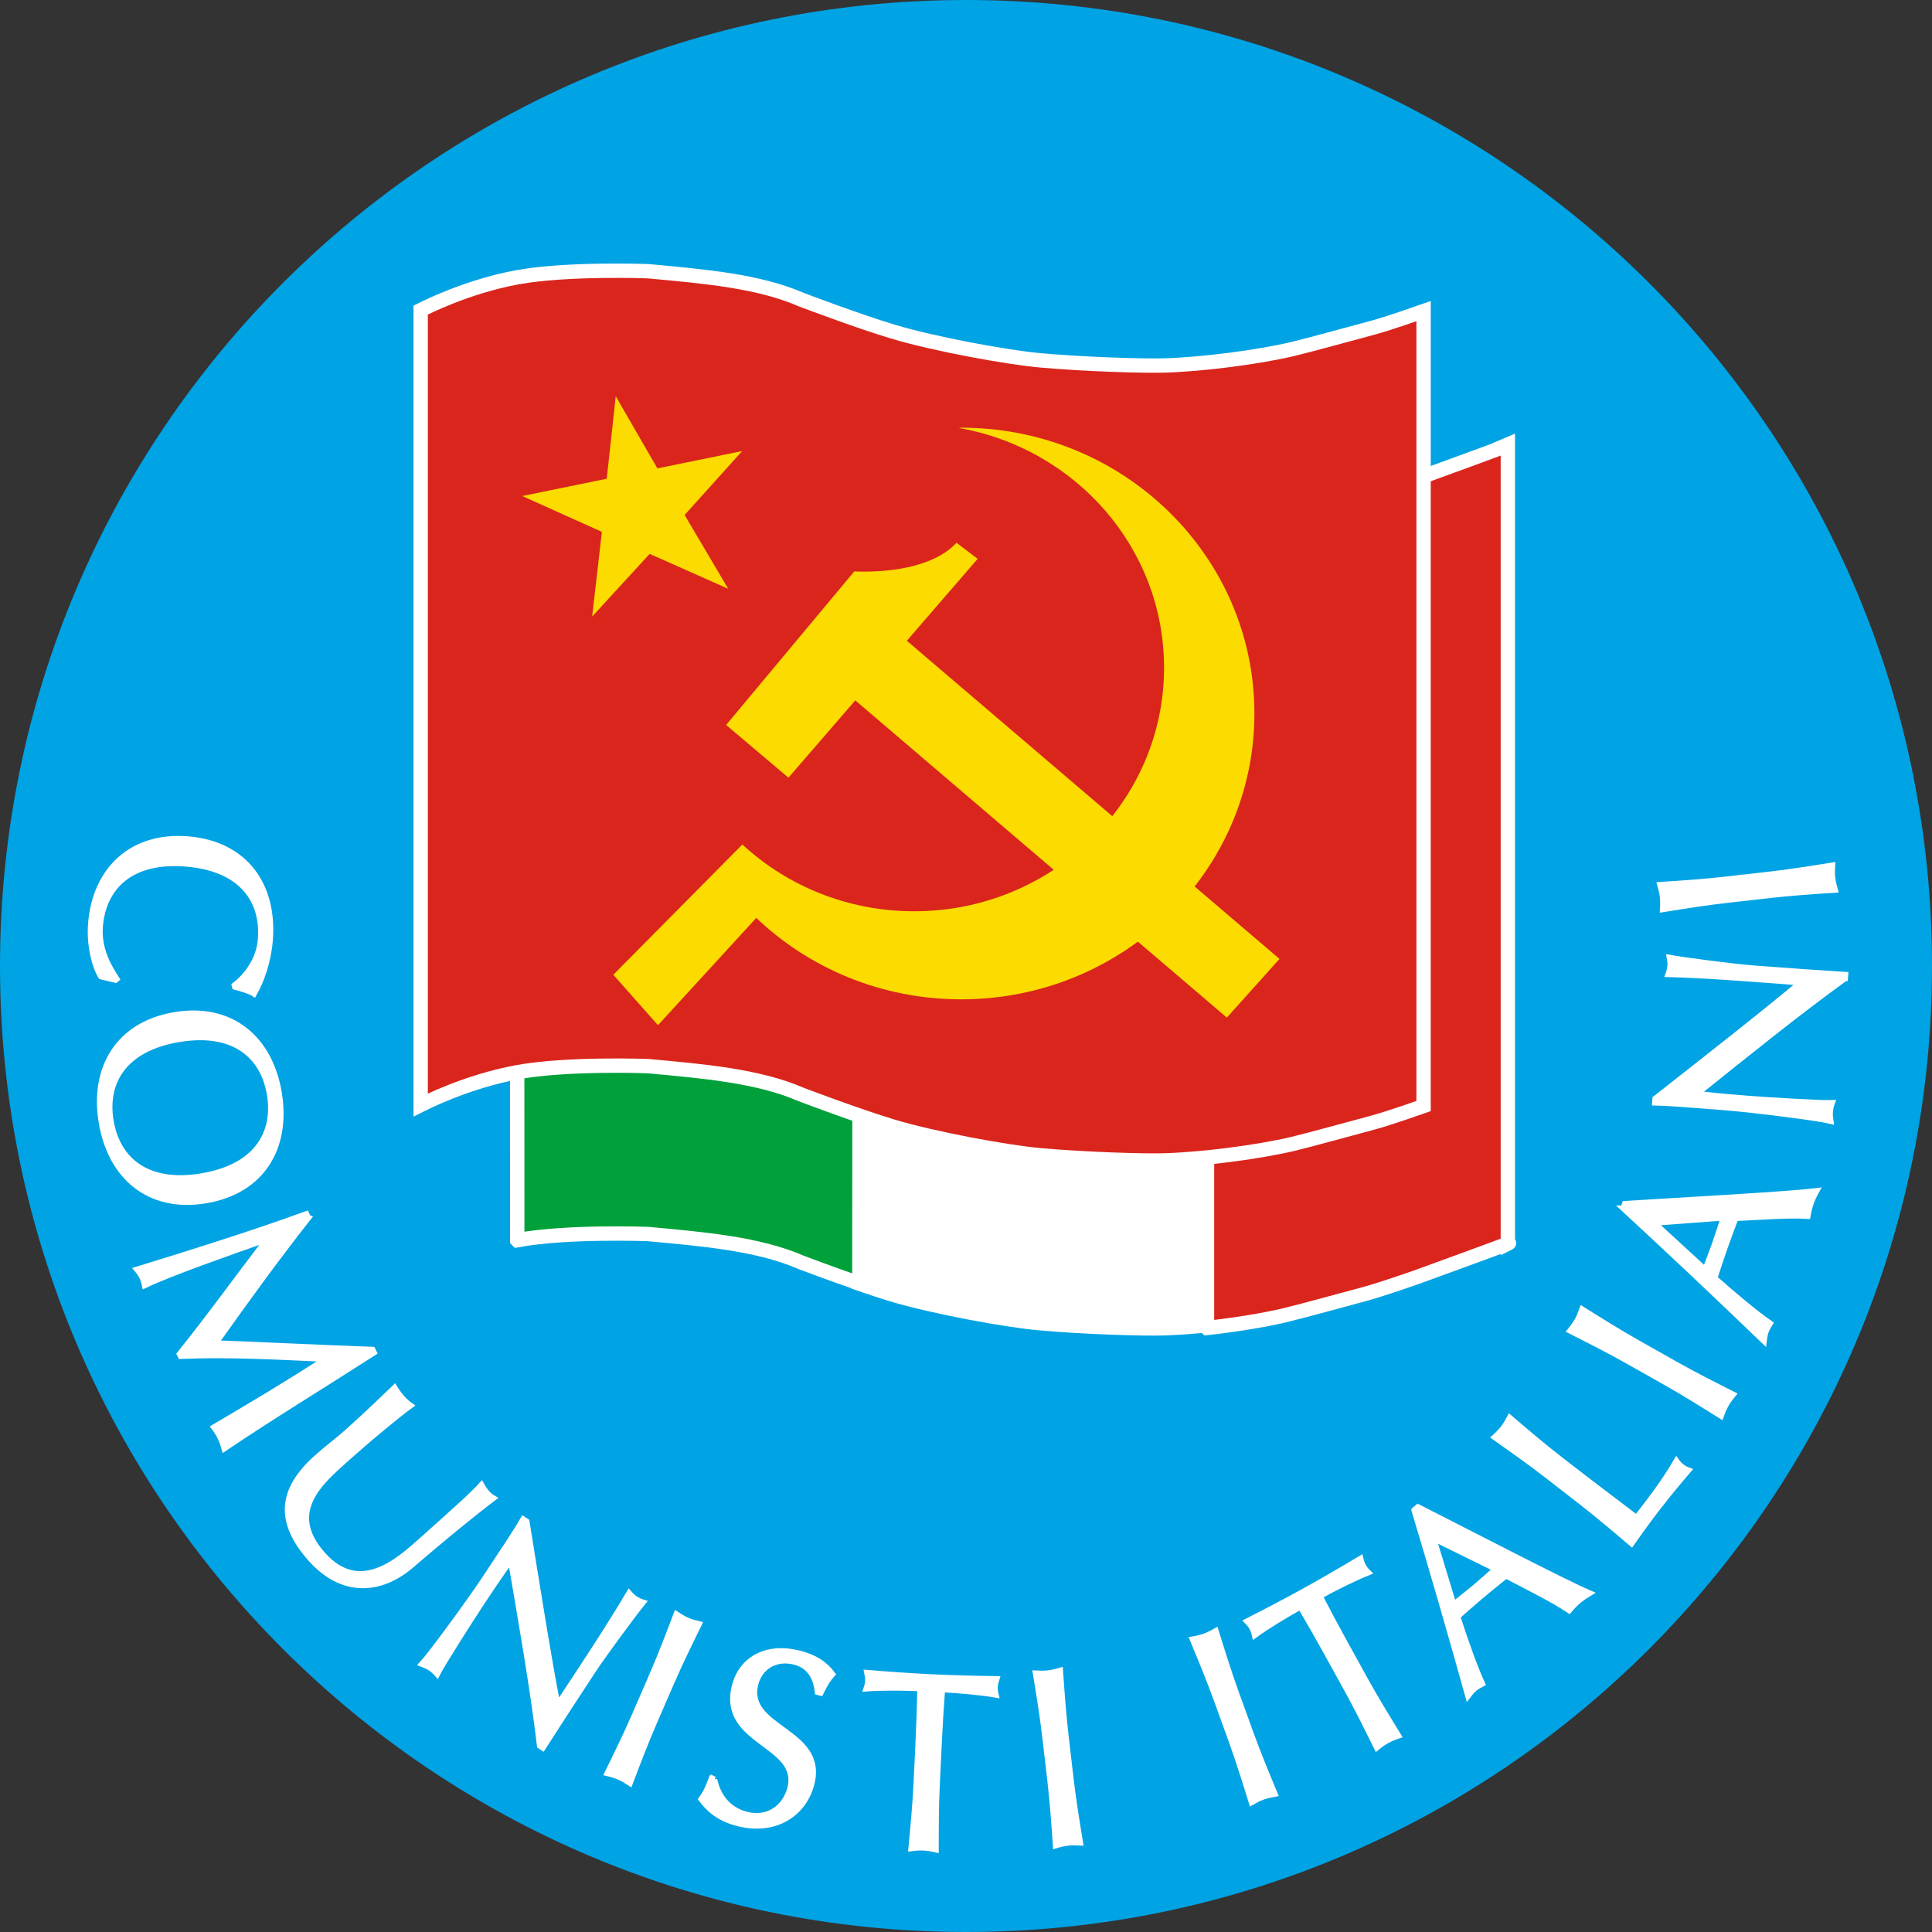 <?xml version="1.0" encoding="UTF-8"?>
<!DOCTYPE svg PUBLIC "-//W3C//DTD SVG 1.1//EN" "http://www.w3.org/Graphics/SVG/1.1/DTD/svg11.dtd">
<svg xmlns="http://www.w3.org/2000/svg" xml:space="preserve" width="1024px" height="1024px" style="shape-rendering:geometricPrecision; text-rendering:geometricPrecision; image-rendering:optimizeQuality; fill-rule:evenodd; clip-rule:evenodd"
viewBox="0 0 1168.15 1168.15"
 xmlns:xlink="http://www.w3.org/1999/xlink">
 <rect x="0" y="0" width="1168.15" height="1168.15" fill="#333333" stroke="none"/>
 <defs>
  <style type="text/css">
   <![CDATA[
    .str1 {stroke:white;stroke-width:3.47}
    .str0 {stroke:white;stroke-width:8.676}
    .fil3 {fill:#00A13A;fill-rule:nonzero}
    .fil0 {fill:#00A3E4;fill-rule:nonzero}
    .fil2 {fill:#DA251D;fill-rule:nonzero}
    .fil4 {fill:#FCDB00;fill-rule:nonzero}
    .fil5 {fill:white;fill-rule:nonzero}
    .fil1 {fill:white;fill-rule:nonzero}
   ]]>
  </style>
 </defs>
 <g id="Livello_x0020_1">
  <path class="fil0" d="M584.075 1168.15c322.569,0 584.077,-261.504 584.077,-584.079 0,-322.57 -261.508,-584.074 -584.077,-584.074 -322.57,0 -584.075,261.503 -584.075,584.074 0,322.574 261.504,584.079 584.075,584.079z"/>
  <path class="fil1 str0" d="M519.209 295.506l0 480.535c7.058,2.431 14.031,4.787 20.177,6.634 24.761,7.443 68.783,15.555 89.164,17.364 27.904,2.483 62.534,3.461 74.946,3.101 7.07,-0.208 15.137,-0.754 23.533,-1.563l7.185 -1.051 0 -480.321c-10.913,1.21 -21.665,2.038 -30.717,2.298 -12.412,0.36 -47.042,-0.62 -74.946,-3.101 -20.381,-1.81 -64.403,-9.921 -89.164,-17.361 -6.062,-1.822 -13.216,-4.139 -20.177,-6.534l0 0z"/>
  <path class="fil2 str0" d="M729.808 802.932c16.75,-1.859 34.034,-4.621 46.775,-7.625 9.956,-2.346 39.643,-10.539 48.946,-13.022 9.303,-2.483 30.56,-9.922 30.56,-9.922 0,0 53.977,-19.63 55.609,-20.444 1.63,-0.821 0,0 0,0l0 -482.727c-1.632,0.814 -55.609,20.444 -55.609,20.444l-0.22 0c0,0 -21.037,7.443 -30.34,9.924 -9.302,2.48 -38.989,10.672 -48.946,13.022 -12.741,3.003 -30.025,5.763 -46.775,7.622l0 482.727 0 0z"/>
  <path class="fil3 str0" d="M312.746 749.852c30.344,-5.579 79.14,-3.72 79.14,-3.72 33.444,3.101 66.742,5.885 92.653,17.216 0,0 17.301,6.575 35.06,12.692l0.364 -480.535c-17.862,-6.149 -35.424,-12.796 -35.424,-12.796 -25.911,-11.33 -59.209,-14.115 -92.653,-17.215 0,0 -48.944,-1.862 -79.287,3.722l0.146 480.635 0 0z"/>
  <path class="fil2 str0" d="M860.741 188.116l0 0c0,0 -21.038,7.443 -30.34,9.923 -9.302,2.48 -38.99,10.674 -48.946,13.022 -21.037,4.96 -54.481,9.258 -77.424,9.921 -12.413,0.36 -47.043,-0.62 -74.947,-3.097 -20.38,-1.814 -64.403,-9.924 -89.168,-17.365 -21.613,-6.496 -55.378,-19.33 -55.378,-19.33 -25.911,-11.327 -59.209,-14.113 -92.653,-17.211 0,0 -48.944,-1.863 -79.287,3.718 -30.341,5.581 -55.765,18.559 -58.245,19.801l0 480.638c2.48,-1.241 27.904,-14.221 58.245,-19.799 30.342,-5.584 79.287,-3.72 79.287,-3.72 33.444,3.097 66.742,5.88 92.653,17.212 0,0 33.764,12.831 55.378,19.329 24.765,7.439 68.788,15.551 89.168,17.361 27.904,2.481 62.534,3.46 74.947,3.1 22.942,-0.66 56.387,-4.96 77.424,-9.921 9.955,-2.347 39.643,-10.54 48.946,-13.022 9.302,-2.483 30.34,-9.922 30.34,-9.922l0 -480.638 0 0z"/>
  <polygon class="fil4" points="397.476,283.206 448.745,272.724 413.942,311.364 440.268,355.983 392.802,334.891 358.024,372.8 363.922,321.59 315.771,299.91 366.859,289.465 372.303,239.613 397.476,283.206 "/>
  <path class="fil4" d="M579.787 258.761c70.537,12.421 124.045,72.588 124.045,144.937 0,81.341 -67.64,147.286 -151.081,147.286 -40.247,0 -76.825,-15.348 -103.9,-40.364l-78.02 78.748 27.002 30.48 59.432 -64.858c31.959,30.459 75.688,49.238 123.916,49.238 97.903,0 177.269,-77.376 177.269,-172.82 0,-95.442 -79.365,-172.817 -177.269,-172.817l-1.393 0.17 0 0z"/>
  <path class="fil4" d="M516.512 345.502l-77.462 92.834 37.665 31.871 114.409 -132.323 -12.784 -9.702c-14.924,15.935 -44.065,18.015 -61.827,17.321l0 0z"/>
  <polygon class="fil4" points="773.619,579.794 546.685,386.048 514.853,421.518 741.784,615.269 773.619,579.794 "/>
  <path class="fil5 str1" d="M61.065 590.419c-2.72,-4.028 -7.298,-17.041 -6.069,-32.176 2.592,-31.93 24.306,-53.623 58.658,-50.837 34.353,2.79 52.285,27.705 49.57,61.148 -1.057,13.016 -5.182,24.407 -9.629,32.273 -2.602,-1.733 -8.416,-3.275 -11.546,-4.139l-0.229 -0.932c5.037,-3.855 14.649,-13.432 15.803,-27.658 1.929,-23.756 -11.577,-43.133 -45.173,-45.86 -33.595,-2.729 -50.051,14.216 -51.98,37.974 -1.167,14.377 6.144,25.633 10.068,31.742l-0.655 0.555 -8.818 -2.089z"/>
  <path class="fil5 str1" d="M121.977 711.16c-33.241,5.565 -51.074,-9.922 -55.011,-33.432 -3.909,-23.358 7.905,-43.81 41.148,-49.377 33.242,-5.567 51.074,9.921 54.985,33.28 3.936,23.511 -7.881,43.963 -41.123,49.529zm-16.32 -97.484c-33.991,5.693 -49.746,32.034 -44.232,64.98 5.541,33.093 29.018,52.867 63.01,47.177 33.991,-5.693 49.745,-32.033 44.204,-65.126 -5.516,-32.946 -28.99,-52.719 -62.982,-47.031z"/>
  <path class="fil5 str1" d="M186.384 736.347c-19.6,24.93 -37.362,49.471 -56.093,75.833 13.306,0.267 63.187,2.8 94.955,3.867l0.864 1.771c-32.938,21.13 -61.357,38.363 -90.478,57.968 -0.657,-2.381 -1.38,-4.558 -2.446,-6.745 -1.064,-2.185 -2.334,-4.101 -3.808,-6.083 23.493,-13.819 45.217,-26.776 67.154,-41.023l-0.133 -0.272c-28.845,-1.305 -57.347,-2.947 -87.169,-1.749l-0.598 -1.23c17.462,-21.693 34.813,-45.691 52.631,-69.075l-0.132 -0.275c-23.782,8.387 -58.122,20.406 -73.609,27.79 -0.39,-1.84 -0.85,-3.474 -1.649,-5.109 -0.796,-1.639 -1.801,-3.008 -3.009,-4.444 32.487,-9.934 71.994,-22.439 102.389,-33.542l1.13 2.317z"/>
  <path class="fil5 str1" d="M291.078 897.823c0.976,1.779 2.167,3.567 3.583,5.152 1.013,1.13 2.351,2.173 3.6,2.888 -11.337,8.503 -32.07,25.404 -48.8,39.947 -20.238,17.682 -43.227,17.254 -61.437,-3.122 -20.033,-22.414 -18.521,-41.683 3.439,-61.309 7.02,-6.275 12.732,-10.362 18.392,-15.421 12.453,-11.132 22.35,-20.791 28.713,-26.882 1.279,2.109 3.075,4.579 4.696,6.388 1.414,1.584 3.262,3.195 4.916,4.363 -7.287,5.291 -23.288,18.373 -40.043,33.348 -15.396,13.76 -35.432,31.666 -12.869,56.91 22.158,24.789 45.364,4.049 59.626,-8.697 21.51,-19.224 32.377,-28.938 36.184,-33.564z"/>
  <path class="fil5 str1" d="M326.406 1055.6c-4.245,-35.401 -11.198,-74.963 -17.595,-112.335 -3.229,4.601 -8.509,12.031 -17.392,25.451 -7.206,10.887 -24.381,37.94 -27.101,43.422 -1.14,-1.301 -2.491,-2.559 -4.012,-3.567 -1.519,-1.005 -3.206,-1.758 -5.102,-2.465 4.949,-5.282 28.05,-36.601 39.111,-53.317 10.559,-15.953 18.686,-28.23 22.077,-34.178l2.026 1.338c5.804,36.068 13.587,85.097 18.729,110.896 14.998,-22.663 31.34,-47.352 43.23,-67.517 1.14,1.301 2.494,2.559 3.884,3.482 1.394,0.92 2.826,1.508 4.473,2.046 -5.704,6.968 -23.561,31.199 -30.098,41.07 -8.548,12.917 -26.813,41.066 -30.458,46.844l-1.773 -1.169z"/>
  <path class="fil5 str1" d="M394.414 1012.62c5.199,-11.975 9.902,-24.337 14.543,-36.554 2.185,1.445 4.293,2.69 6.521,3.661 2.228,0.965 4.578,1.651 7.128,2.261 -5.757,11.734 -11.573,23.613 -16.771,35.589l-10.398 23.956c-5.198,11.979 -9.901,24.333 -14.542,36.553 -2.186,-1.444 -4.293,-2.689 -6.522,-3.656 -2.227,-0.97 -4.579,-1.66 -7.127,-2.266 5.755,-11.738 11.572,-23.613 16.77,-35.588l10.398 -23.956z"/>
  <path class="fil5 str1" d="M431.955 1075.9c1.462,7.739 6.666,18.008 19.313,21.253 13.091,3.354 23.483,-4.165 26.5,-15.929 6.941,-27.061 -42.366,-27.322 -33.501,-61.882 4.187,-16.326 19.482,-24.63 39.042,-19.613 9.265,2.376 15.316,6.277 19.993,12.492 -2.633,2.931 -4.53,6.05 -7.14,11.336l-1.763 -0.454c-0.663,-5.967 -2.925,-15.482 -13.956,-18.308 -11.03,-2.829 -20.895,2.63 -23.649,13.37 -7.051,27.501 42.217,27.908 33.881,60.408 -4.603,17.944 -21.869,29.661 -44.518,23.85 -12.207,-3.127 -18.025,-9.168 -22.115,-14.603 2.933,-4.105 4.128,-6.934 6.148,-12.374l1.767 0.454z"/>
  <path class="fil5 str1" d="M555.319 1052.27c0.5,-10.463 0.852,-20.936 1.051,-31.411 -10.464,-0.5 -23.994,-0.542 -32.535,0.114 0.526,-1.495 0.911,-3.148 0.991,-4.816 0.069,-1.517 -0.16,-3.051 -0.532,-4.737 13.022,1.076 26.044,2.004 39.091,2.626 13.039,0.627 26.094,0.949 39.159,1.119 -0.534,1.643 -0.91,3.143 -0.991,4.812 -0.073,1.516 0.152,3.203 0.534,4.737 -8.443,-1.466 -21.91,-2.72 -32.373,-3.22 -0.805,10.451 -1.457,20.911 -1.958,31.374l-1.249 26.082c-0.623,13.044 -0.648,26.265 -0.665,39.333 -2.559,-0.577 -4.969,-0.995 -7.396,-1.11 -2.424,-0.118 -4.863,0.068 -7.465,0.398 1.23,-13.009 2.467,-26.175 3.093,-39.218l1.246 -26.083z"/>
  <path class="fil5 str1" d="M631.978 1050.7c-1.509,-12.966 -3.635,-26.018 -5.749,-38.918 2.613,0.152 5.062,0.178 7.476,-0.106 2.415,-0.279 4.792,-0.86 7.304,-1.613 0.906,13.038 1.825,26.23 3.338,39.202l3.015 25.938c1.509,12.966 3.635,26.018 5.749,38.918 -2.618,-0.152 -5.066,-0.178 -7.476,0.106 -2.415,0.279 -4.792,0.86 -7.304,1.613 -0.906,-13.038 -1.83,-26.229 -3.337,-39.201l-3.016 -25.939z"/>
  <path class="fil5 str1" d="M735.633 1027.76c-4.444,-12.277 -9.511,-24.489 -14.522,-36.558 2.58,-0.449 4.969,-0.991 7.252,-1.821 2.283,-0.823 4.47,-1.937 6.74,-3.245 3.872,12.483 7.795,25.111 12.239,37.388l8.883 24.557c4.449,12.277 9.515,24.489 14.527,36.563 -2.58,0.449 -4.969,0.991 -7.257,1.817 -2.279,0.826 -4.465,1.94 -6.736,3.245 -3.871,-12.484 -7.793,-25.108 -12.239,-37.389l-8.887 -24.557z"/>
  <path class="fil5 str1" d="M801.883 998.775c-5.067,-9.171 -10.265,-18.266 -15.594,-27.289 -9.171,5.062 -20.706,12.128 -27.632,17.169 -0.339,-1.551 -0.882,-3.156 -1.686,-4.617 -0.738,-1.33 -1.737,-2.512 -2.94,-3.754 11.649,-5.913 23.223,-11.963 34.656,-18.273 11.429,-6.313 22.71,-12.892 33.919,-19.607 0.407,1.687 0.882,3.16 1.686,4.622 0.733,1.33 1.805,2.644 2.94,3.754 -7.956,3.181 -20.08,9.179 -29.247,14.245 4.796,9.321 9.726,18.564 14.793,27.731l12.628 22.859c6.312,11.428 13.23,22.697 20.076,33.834 -2.483,0.851 -4.754,1.757 -6.88,2.935 -2.127,1.169 -4.109,2.609 -6.143,4.262 -5.787,-11.726 -11.641,-23.579 -17.953,-35.008l-12.623 -22.864z"/>
  <path class="fil5 str1" d="M904.445 948.691c-4.198,3.741 -8.51,7.578 -12.802,11.201 -4.063,3.427 -8.668,6.913 -12.73,10.34l-12.216 -40.146 37.748 18.606zm-49.339 -35.64c11.268,37.368 22.01,74.592 32.504,112.221 1.216,-1.622 2.41,-3.029 3.804,-4.202 1.393,-1.178 2.978,-2.119 4.782,-3.042 -4.193,-8.98 -9.773,-24.536 -14.983,-40.6 4.66,-4.125 9.205,-8.159 13.957,-12.175 5.109,-4.307 10.312,-8.498 15.404,-12.594 12.886,6.804 29.23,14.869 38.185,21.016 1.796,-2.109 3.576,-4.007 5.664,-5.769 2.089,-1.762 4.258,-3.195 6.639,-4.609 -16.623,-7.228 -69.67,-34.779 -103.754,-52.106l-2.202 1.859z"/>
  <path class="fil5 str1" d="M935.53 892.15c-10.315,-8.006 -21.118,-15.627 -31.806,-23.15 1.945,-1.762 3.673,-3.495 5.16,-5.414 1.492,-1.915 2.741,-4.025 3.962,-6.341 9.946,8.484 20.002,17.067 30.323,25.073 20.146,15.64 34.483,26.383 46.326,35.39 8.753,-11.277 16.386,-21.109 24.138,-34.314 0.923,1.292 1.932,2.465 3.136,3.394 1.198,0.932 2.583,1.622 4.061,2.194 -6.036,7.037 -12.052,14.29 -17.728,21.601 -5.774,7.438 -11.214,14.936 -16.623,22.655 -9.946,-8.489 -20.004,-17.062 -30.323,-25.07l-20.626 -16.017z"/>
  <path class="fil5 str1" d="M984.175 822.889c-11.37,-6.417 -23.172,-12.374 -34.846,-18.262 1.669,-2.025 3.126,-3.99 4.321,-6.109 1.19,-2.114 2.117,-4.38 2.99,-6.849 11.073,6.942 22.282,13.963 33.653,20.38l22.743 12.828c11.375,6.417 23.177,12.377 34.844,18.266 -1.661,2.025 -3.118,3.99 -4.314,6.109 -1.194,2.114 -2.126,4.38 -2.994,6.85 -11.074,-6.944 -22.279,-13.967 -33.653,-20.381l-22.744 -12.831z"/>
  <path class="fil5 str1" d="M1042.11 736.245c-1.717,5.346 -3.487,10.845 -5.343,16.145 -1.762,5.011 -3.956,10.357 -5.718,15.373l-30.908 -28.382 41.968 -3.136zm-60.607 -5.659c28.687,26.476 56.841,53.088 84.982,80.174 0.224,-2.008 0.537,-3.829 1.144,-5.549 0.605,-1.72 1.495,-3.338 2.575,-5.05 -8.171,-5.6 -20.872,-16.173 -33.516,-27.365 1.918,-5.922 3.782,-11.705 5.842,-17.58 2.216,-6.304 4.567,-12.556 6.871,-18.666 14.564,-0.686 32.733,-2.033 43.573,-1.287 0.475,-2.727 1.042,-5.262 1.949,-7.84 0.906,-2.581 2.045,-4.915 3.38,-7.342 -17.996,2.211 -77.68,5.405 -115.844,7.786l-0.957 2.72z"/>
  <path class="fil5 str1" d="M1115.6 591.508c-28.9,20.875 -60.129,46.141 -89.71,69.859 5.587,0.593 14.645,1.61 30.692,2.868 13.013,1.022 45.001,2.928 51.113,2.647 -0.584,1.627 -1.029,3.423 -1.169,5.237 -0.144,1.821 0.017,3.659 0.314,5.659 -7.019,-1.766 -45.616,-6.781 -65.593,-8.354 -19.07,-1.499 -33.753,-2.651 -40.599,-2.731l0.189 -2.42c28.73,-22.57 67.839,-53.151 87.906,-70.155 -27.095,-2.131 -56.608,-4.448 -80.013,-5.071 0.584,-1.627 1.029,-3.422 1.161,-5.083 0.13,-1.669 -0.052,-3.202 -0.373,-4.905 8.857,1.61 38.71,5.482 50.512,6.405 15.441,1.215 48.915,3.541 55.739,3.926l-0.168 2.119z"/>
  <path class="fil5 str1" d="M1044.35 544.168c-12.971,1.466 -26.028,3.552 -38.939,5.623 0.165,-2.615 0.194,-5.064 -0.081,-7.479 -0.271,-2.413 -0.847,-4.791 -1.587,-7.308 13.043,-0.862 26.238,-1.741 39.209,-3.208l25.951 -2.934c12.971,-1.466 26.028,-3.552 38.939,-5.622 -0.165,2.615 -0.194,5.062 0.076,7.477 0.275,2.415 0.847,4.793 1.594,7.308 -13.044,0.862 -26.239,1.742 -39.211,3.208l-25.951 2.934z"/>
 </g>
</svg>
